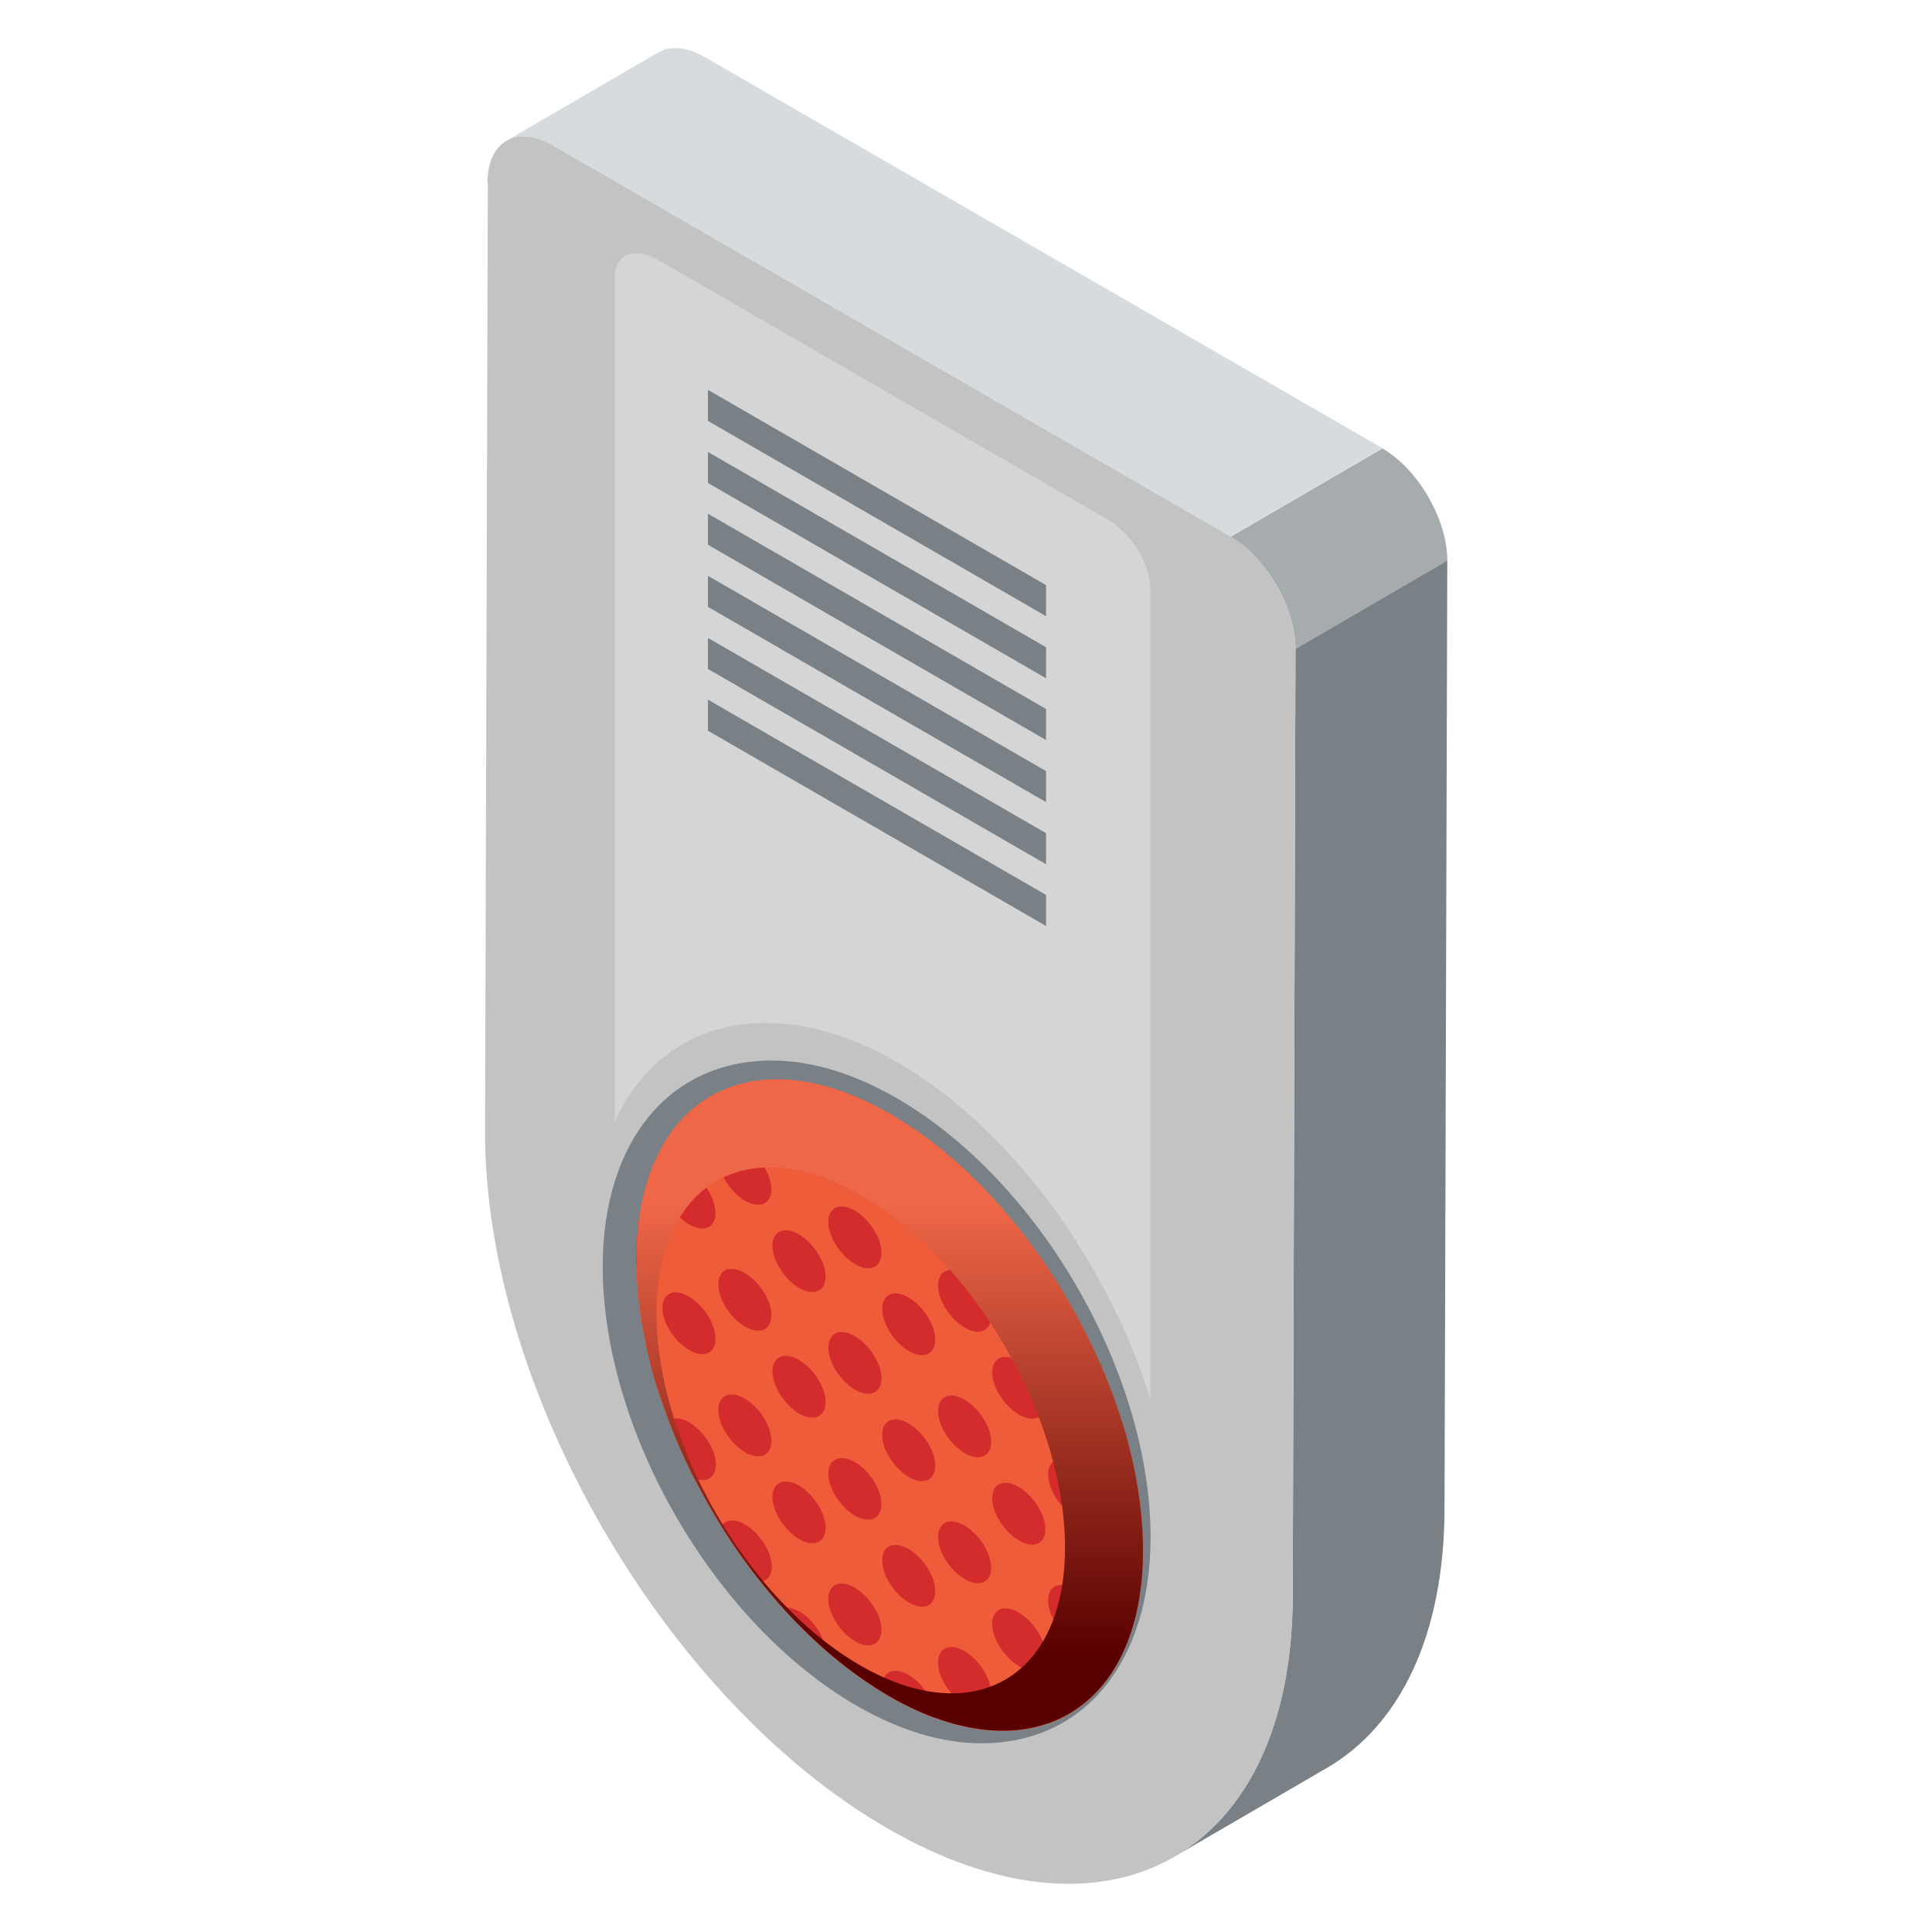 <?xml version="1.0" encoding="utf-8"?>
<svg xmlns="http://www.w3.org/2000/svg" viewBox="0 0 56 56">
  <defs>
    <style>
      .cls-1 {
        isolation: isolate;
      }

      .cls-2 {
        fill: #c3c3c3;
      }

      .cls-3 {
        fill: url(#linear-gradient);
      }

      .cls-3, .cls-4 {
        mix-blend-mode: screen;
      }

      .cls-5 {
        fill: #798186;
      }

      .cls-6 {
        fill: #d6dcde;
      }

      .cls-7 {
        fill: #d5d5d5;
      }

      .cls-4 {
        fill: #d42c2c;
      }

      .cls-8 {
        fill: #777c7d;
        mix-blend-mode: multiply;
        opacity: .5;
      }

      .cls-9 {
        fill: #ee5c3a;
      }
    </style>
    <linearGradient gradientTransform="translate(52.56) rotate(-180) scale(1 -1)" gradientUnits="userSpaceOnUse" id="linear-gradient" x1="26.77" x2="26.77" y1="34.92" y2="47.98">
      <stop offset="0" stop-color="#ee6748"/>
      <stop offset="1" stop-color="#580000"/>
    </linearGradient>
  </defs>
  <g class="cls-1">
    <g data-name="Layer 1" id="Layer_1">
      <g data-name="6" id="_6">
        <g>
          <g class="cls-1">
            <path class="cls-5" d="M37.47,46.3l.08-27.5,4.4-2.56-.08,27.5c-.01,3.69-1.31,6.29-3.42,7.51l-4.4,2.56c2.1-1.22,3.4-3.82,3.42-7.51Z"/>
            <path class="cls-6" d="M19.08,1.52c.34-.2.82-.17,1.34.13l19.65,11.34-4.4,2.56L16.02,4.21c-.52-.3-1-.33-1.34-.13l4.4-2.56Z"/>
            <path class="cls-6" d="M40.07,13c1.04.6,1.88,2.06,1.88,3.25l-4.4,2.56c0-1.19-.84-2.65-1.88-3.25l4.4-2.56Z"/>
            <path class="cls-8" d="M40.07,13c1.04.6,1.88,2.06,1.88,3.25l-4.4,2.56c0-1.19-.84-2.65-1.88-3.25l4.4-2.56Z"/>
          </g>
          <path class="cls-2" d="M14.13,5.29c0-1.19.85-1.68,1.89-1.08l19.65,11.34c1.04.6,1.88,2.06,1.88,3.25l-.08,27.5c-.02,7.43-5.28,10.43-11.74,6.7-6.47-3.73-11.69-12.78-11.67-20.21l.08-27.5Z"/>
          <path class="cls-7" d="M26.02,30.8c-1.33-.77-2.61-1.15-3.83-1.15-2.01,0-3.55,1.06-4.37,2.86V8.06c0-.69.56-.93,1.25-.53l13.02,7.52c.69.4,1.25,1.28,1.25,1.97v23.53c-1.23-3.96-4.04-7.86-7.32-9.75Z"/>
          <g>
            <path class="cls-5" d="M28.45,50.53c2.97,0,4.89-2.34,4.9-5.95.01-4.76-3.22-10.36-7.36-12.75-1.25-.72-2.47-1.09-3.62-1.09-2.97,0-4.89,2.34-4.9,5.95-.01,4.76,3.22,10.36,7.36,12.75,1.25.72,2.47,1.09,3.62,1.09Z"/>
            <path class="cls-9" d="M25.81,32.3c-4.05-2.34-7.35-.46-7.36,4.2-.01,4.66,3.26,10.33,7.32,12.67,4.05,2.34,7.35.46,7.36-4.2.01-4.66-3.26-10.33-7.32-12.67Z"/>
          </g>
          <path class="cls-4" d="M24.78,42.38c.43.25.77.79.77,1.22,0,.43-.35.57-.77.33-.43-.25-.77-.79-.77-1.22,0-.43.35-.57.77-.33ZM25.36,32.05c-.45-.23-.88-.4-1.3-.52-.03.07-.05.15-.05.25,0,.43.35.97.77,1.22.43.25.77.1.77-.33,0-.2-.07-.41-.19-.62ZM24.01,46.35c0,.43.35.97.77,1.22.43.25.77.1.77-.33,0-.43-.35-.97-.77-1.22-.43-.25-.77-.1-.77.33ZM22.39,36.11c0,.43.35.97.77,1.22.43.25.77.1.77-.33s-.35-.97-.77-1.22c-.43-.25-.77-.1-.77.33ZM25.57,41.59c0,.43.35.97.77,1.22.43.25.77.1.77-.33s-.35-.97-.77-1.22c-.43-.25-.77-.1-.77.33ZM25.57,34.3c0,.43.35.97.77,1.22.43.25.77.1.77-.33,0-.43-.35-.97-.77-1.22-.43-.25-.77-.1-.77.33ZM22.39,43.39c0,.43.35.97.77,1.22.43.25.77.1.77-.33s-.35-.97-.77-1.22c-.43-.25-.77-.1-.77.33ZM24.01,39.06c0,.43.35.97.77,1.22.43.25.77.1.77-.33s-.35-.97-.77-1.22c-.43-.25-.77-.1-.77.33ZM24.01,35.42c0,.43.35.97.77,1.22.43.25.77.1.77-.33,0-.43-.35-.97-.77-1.22-.43-.25-.77-.1-.77.33ZM20.82,40.87c0,.43.35.97.77,1.22.43.25.77.1.77-.33,0-.43-.35-.97-.77-1.22-.43-.25-.77-.1-.77.33ZM19.2,37.91c0,.43.35.97.77,1.22.43.25.77.1.77-.33s-.35-.97-.77-1.22c-.43-.25-.77-.1-.77.33ZM19.2,34.27c0,.43.35.97.77,1.22.43.25.77.1.77-.33,0-.43-.35-.97-.77-1.22-.43-.25-.77-.1-.77.33ZM25.57,48.87c0,.06,0,.12.02.18.06.04.12.08.17.11.46.27.91.48,1.35.64,0-.01,0-.02,0-.03,0-.43-.35-.97-.77-1.22-.43-.25-.77-.1-.77.33ZM20.72,31.72c-.14.07-.27.15-.4.24.19.02.34-.07.4-.24ZM18.55,35.16c-.07.42-.1.86-.11,1.34,0,.05,0,.09,0,.14.41.21.73.07.73-.35s-.27-.85-.63-1.13ZM20.82,37.23c0,.43.35.97.77,1.22.43.25.77.1.77-.33s-.35-.97-.77-1.22c-.43-.25-.77-.1-.77.33ZM22.39,32.46c0,.43.35.97.77,1.22.43.25.77.1.77-.33s-.35-.97-.77-1.22c-.43-.25-.77-.1-.77.33ZM20.82,33.58c0,.43.35.97.77,1.22.43.25.77.1.77-.33s-.35-.97-.77-1.22c-.43-.25-.77-.1-.77.33ZM25.57,45.23c0,.43.35.97.77,1.22.43.25.77.1.77-.33,0-.43-.35-.97-.77-1.22-.43-.25-.77-.1-.77.33ZM22.39,39.75c0,.43.35.97.77,1.22.43.25.77.1.77-.33s-.35-.97-.77-1.22c-.43-.25-.77-.1-.77.33ZM28.76,47.07c0,.43.35.97.77,1.22.43.25.77.1.77-.33,0-.43-.35-.97-.77-1.22-.43-.25-.77-.1-.77.33ZM31.94,48.86c.1-.12.2-.25.29-.38-.16.04-.27.17-.29.38ZM32.97,46.59c.08-.4.13-.84.15-1.3-.12-.14-.26-.27-.41-.35-.43-.25-.77-.1-.77.33,0,.43.35.97.77,1.22.09.05.18.08.26.1ZM30.38,39.1c0,.43.35.97.77,1.22.43.25.77.1.77-.33,0-.43-.35-.97-.77-1.22-.43-.25-.77-.1-.77.33ZM30.38,42.74c0,.43.35.97.77,1.22.43.25.77.1.77-.33,0-.43-.35-.97-.77-1.22-.43-.25-.77-.1-.77.33ZM30.38,49.95c.23-.08.45-.18.65-.31-.35-.15-.61-.02-.65.31ZM32.94,42.93c-.1-.57-.24-1.15-.42-1.73-.33-.1-.57.06-.57.41,0,.43.35.97.77,1.22.08.04.15.07.22.09ZM19.38,41.17c.22.57.46,1.13.74,1.68.36.14.63-.02.63-.4,0-.43-.35-.97-.77-1.22-.24-.14-.45-.15-.6-.06ZM23.93,47.82c-.05-.41-.37-.89-.76-1.11-.18-.1-.34-.13-.47-.11.39.44.81.85,1.24,1.22ZM18.72,38.95c.09.44.21.88.34,1.32.07-.08.12-.19.12-.34,0-.32-.19-.7-.46-.98ZM20.9,44.22c.35.57.74,1.11,1.15,1.63.19-.03.32-.18.32-.44,0-.43-.35-.97-.77-1.22-.31-.18-.57-.15-.69.04ZM28.76,43.43c0,.43.35.97.77,1.22.43.25.77.1.77-.33,0-.43-.35-.97-.77-1.22-.43-.25-.77-.1-.77.33ZM27.19,48.19c0,.43.35.97.77,1.22.43.25.77.1.77-.33,0-.43-.35-.97-.77-1.22-.43-.25-.77-.1-.77.33ZM31.15,47.61c.43.25.77.1.77-.33,0-.43-.35-.97-.77-1.22-.43-.25-.77-.1-.77.33s.35.97.77,1.22ZM27.19,44.55c0,.43.35.97.77,1.22.43.25.77.1.77-.33,0-.43-.35-.97-.77-1.22-.43-.25-.77-.1-.77.33ZM27.28,33.31c-.06.07-.09.17-.09.3,0,.43.35.97.77,1.22.37.21.68.13.75-.17-.46-.49-.94-.95-1.44-1.35ZM27.19,40.9c0,.43.35.97.77,1.22.43.25.77.1.77-.33,0-.43-.35-.97-.77-1.22-.43-.25-.77-.1-.77.33ZM28.76,39.78c0,.43.35.97.77,1.22.43.25.77.1.77-.33,0-.43-.35-.97-.77-1.22-.43-.25-.77-.1-.77.33ZM27.19,37.26c0,.43.35.97.77,1.22.43.25.77.1.77-.33s-.35-.97-.77-1.22c-.43-.25-.77-.1-.77.33ZM28.76,36.14c0,.43.35.97.77,1.22.43.25.77.1.77-.33s-.35-.97-.77-1.22c-.43-.25-.77-.1-.77.33ZM25.57,37.94c0,.43.35.97.77,1.22.43.25.77.1.77-.33,0-.43-.35-.97-.77-1.22-.43-.25-.77-.1-.77.33Z"/>
          <path class="cls-3" d="M18.45,36.49c-.01,4.66,3.26,10.33,7.32,12.67,4.05,2.34,7.35.46,7.36-4.2.01-4.66-3.26-10.33-7.32-12.67-4.05-2.34-7.35-.46-7.36,4.2ZM19.03,38.04c.01-3.76,2.67-5.28,5.94-3.39,3.27,1.89,5.91,6.47,5.9,10.23-.01,3.76-2.67,5.28-5.94,3.39s-5.91-6.47-5.9-10.23Z"/>
        </g>
        <path class="cls-5" d="M30.32,18.76v.9s-9.8-5.66-9.8-5.66v-.9s9.8,5.66,9.8,5.66ZM20.52,11.3v.9s9.8,5.66,9.8,5.66v-.9s-9.8-5.66-9.8-5.66ZM20.52,14.89v.9s9.8,5.66,9.8,5.66v-.9s-9.8-5.66-9.8-5.66ZM20.52,20.28v.9s9.8,5.66,9.8,5.66v-.9s-9.8-5.66-9.8-5.66ZM20.52,18.49v.9s9.8,5.66,9.8,5.66v-.9s-9.8-5.66-9.8-5.66ZM20.52,16.69v.9s9.8,5.66,9.8,5.66v-.9s-9.8-5.66-9.8-5.66Z"/>
      </g>
    </g>
  </g>
</svg>